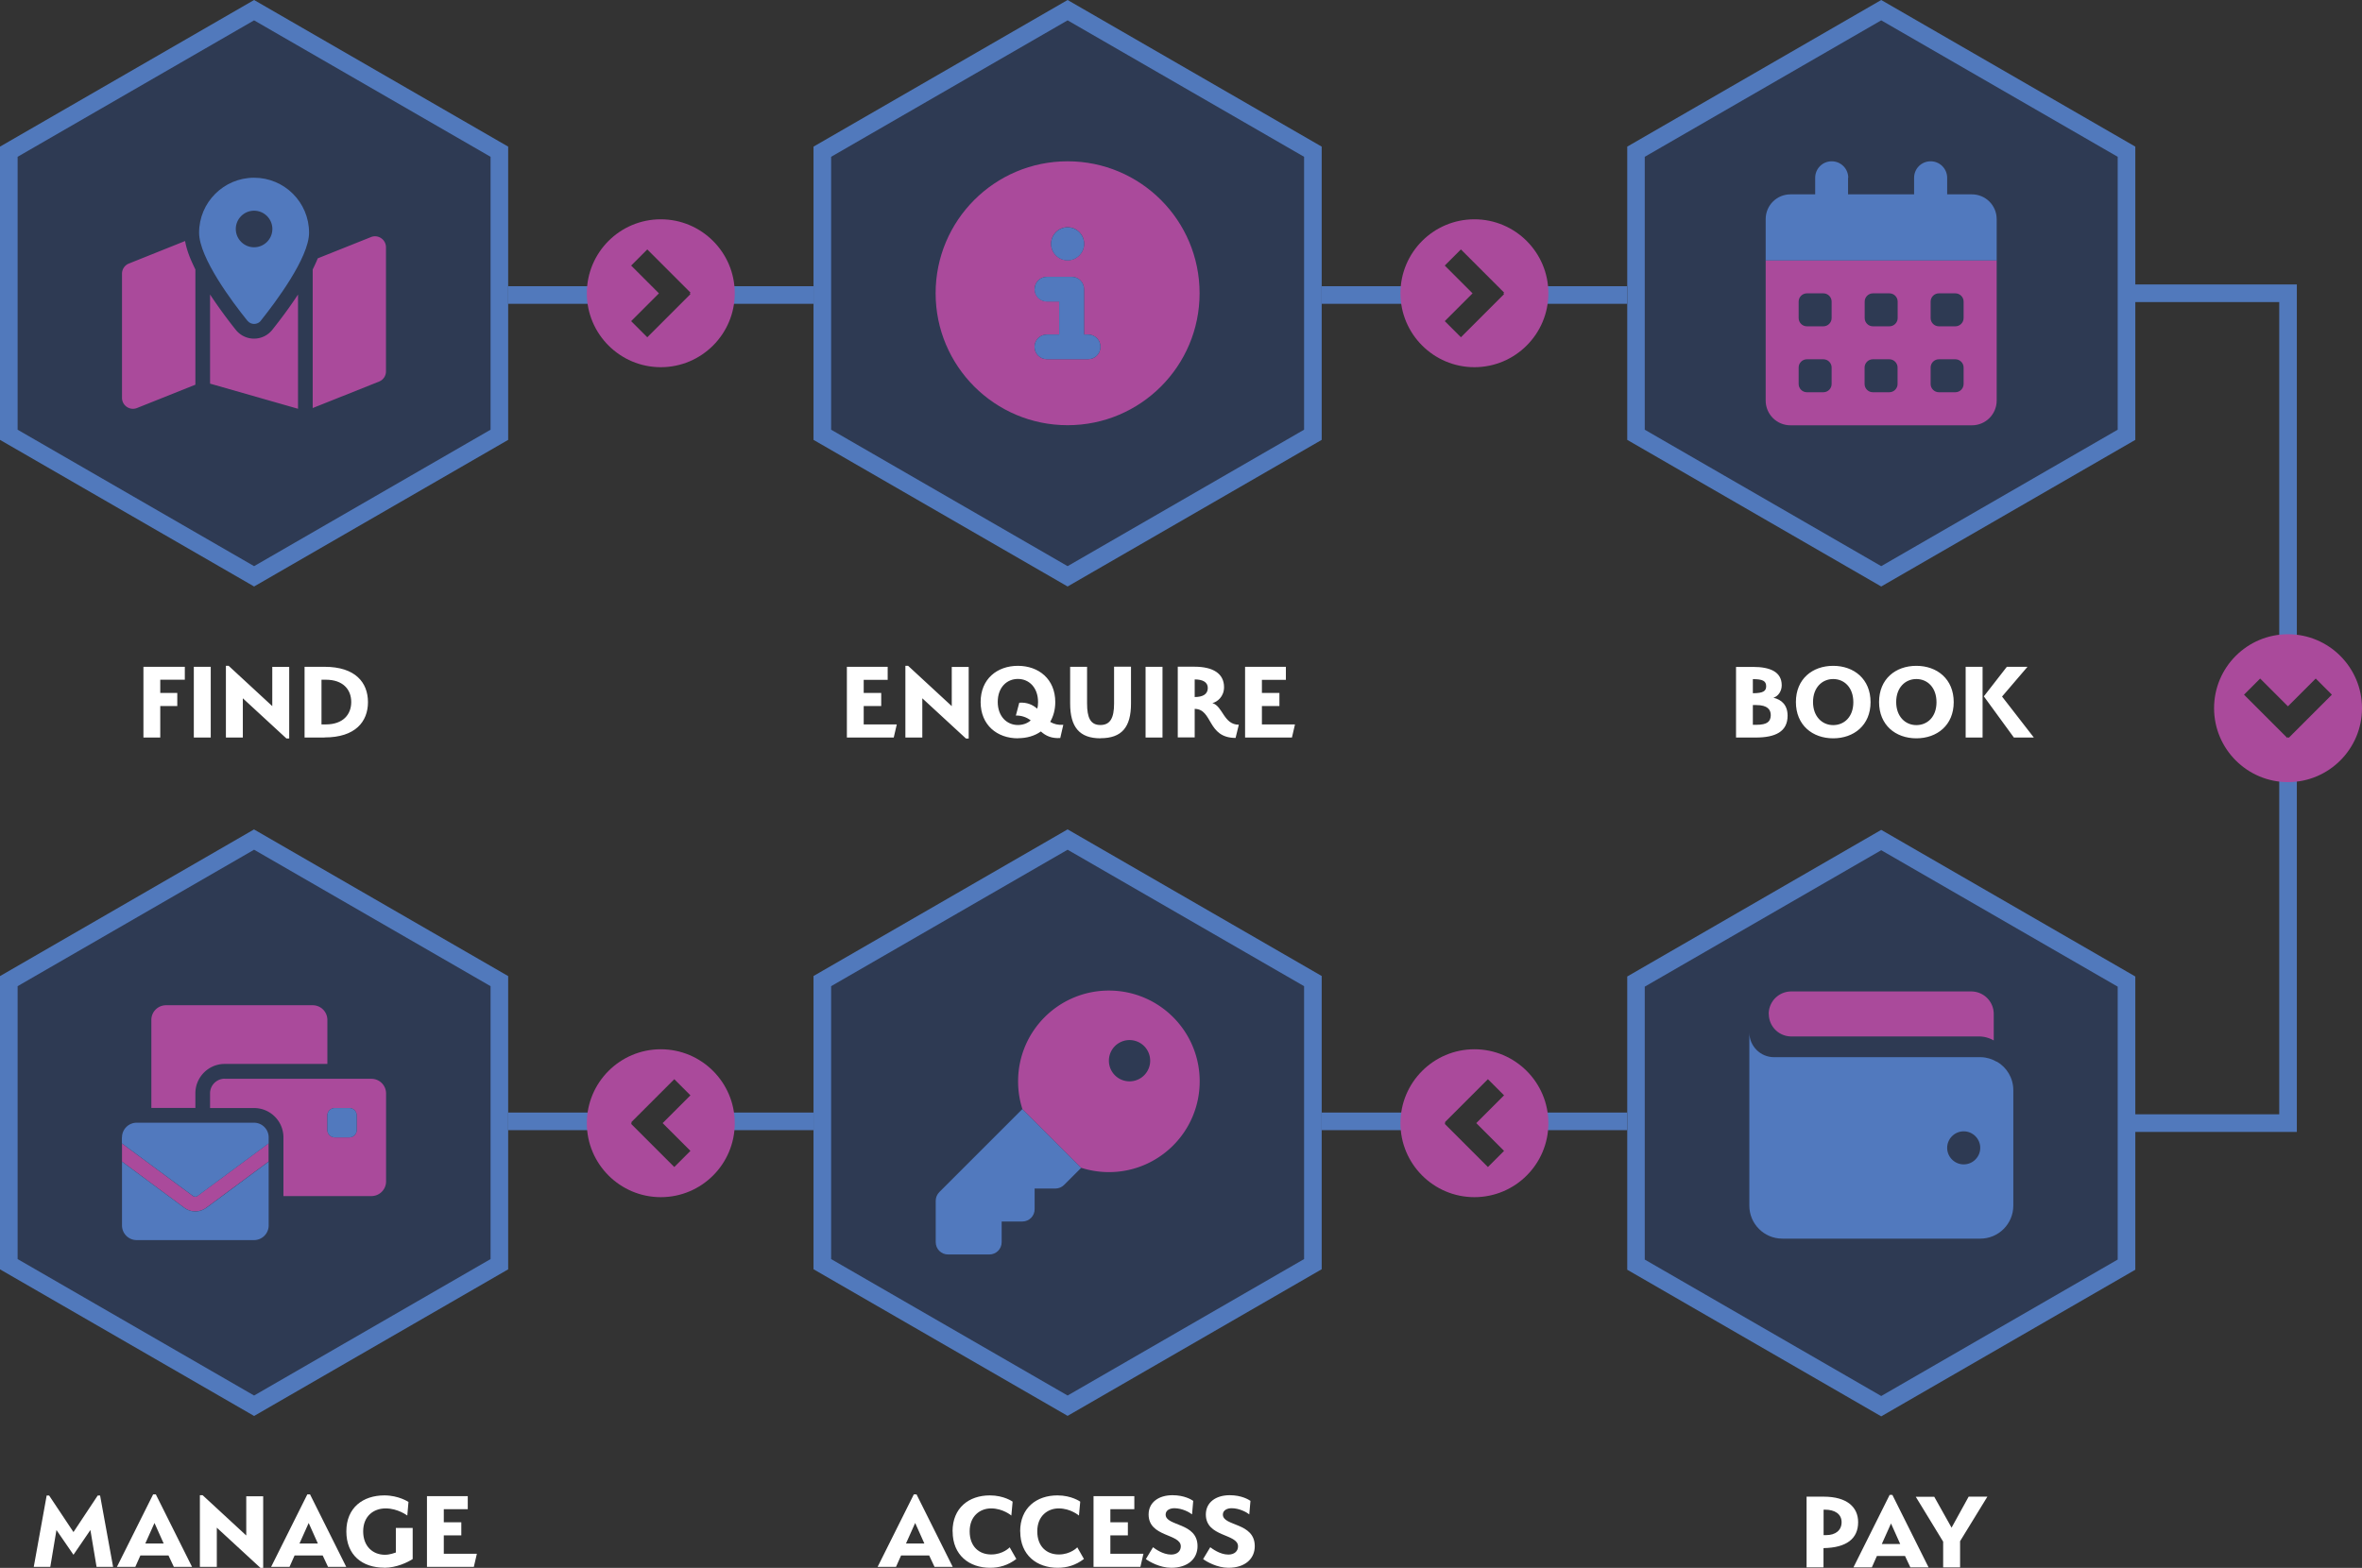 <svg xmlns="http://www.w3.org/2000/svg" id="Layer_2" data-name="Layer 2" viewBox="0 0 241.42 160.29"><rect x="0" y="0" width="241.42" height="160.29" fill="#333333" stroke="none"/><defs><style>.cls-1{fill:#aa4a9b}.cls-1,.cls-2,.cls-3,.cls-4,.cls-5{stroke-width:0}.cls-2{fill:#2e3a53}.cls-6{fill:none;stroke:#5179bc;stroke-miterlimit:10;stroke-width:1.8px}.cls-3{fill:#fff}.cls-4{fill:#5179be}.cls-5{fill:#5179bc}</style></defs><g id="content"><path d="M51.93 30.16h11.16m8.9 0h11.17" class="cls-6"/><path d="M67.54 22.42c-4.18 0-7.56 3.39-7.56 7.56s3.39 7.56 7.56 7.56 7.56-3.39 7.56-7.56-3.39-7.56-7.56-7.56m3.04 7.64-4.42 4.42-1.65-1.65 2.84-2.84-2.84-2.84 1.65-1.65 4.42 4.42-.08.08.08.08Z" class="cls-1"/><path d="M135.09 30.16h11.16m8.9 0h11.16" class="cls-6"/><path d="M150.7 22.42c-4.18 0-7.56 3.39-7.56 7.56s3.39 7.56 7.56 7.56 7.56-3.39 7.56-7.56-3.39-7.56-7.56-7.56m3.04 7.64-4.42 4.42-1.65-1.65 2.84-2.84-2.84-2.84 1.65-1.65 4.42 4.42-.08.08.08.08Z" class="cls-1"/><path d="M166.31 114.64h-11.16m-8.9 0h-11.16" class="cls-6"/><path d="M150.7 122.39c4.18 0 7.56-3.39 7.56-7.56s-3.39-7.56-7.56-7.56-7.56 3.39-7.56 7.56 3.39 7.56 7.56 7.56m-3.04-7.64 4.42-4.42 1.65 1.65-2.84 2.84 2.84 2.84-1.65 1.65-4.42-4.42.08-.08-.08-.08Z" class="cls-1"/><path d="M83.16 114.64H71.99m-8.9 0H51.93" class="cls-6"/><path d="M67.54 122.39c4.18 0 7.56-3.39 7.56-7.56s-3.39-7.56-7.56-7.56-7.56 3.39-7.56 7.56 3.39 7.56 7.56 7.56m-3.04-7.64 4.42-4.42 1.65 1.65-2.84 2.84 2.84 2.84-1.65 1.65-4.42-4.42.08-.08-.08-.08Z" class="cls-1"/><path d="M.9 44.45V15.51L25.96 1.04l25.07 14.47v28.94L25.96 58.92z" class="cls-2"/><path d="m25.97 2.08 24.17 13.95v27.9L25.97 57.88 1.8 43.93v-27.9zm0-2.08L0 14.99v29.98l25.97 14.99 25.97-14.99V14.99z" class="cls-5"/><path d="M84.06 44.45V15.51l25.06-14.47 25.07 14.47v28.94l-25.07 14.47z" class="cls-2"/><path d="m109.12 2.08 24.17 13.95v27.9l-24.17 13.95-24.17-13.95v-27.9zm0-2.08L83.15 14.99v29.98l25.97 14.99 25.97-14.99V14.99z" class="cls-5"/><path d="M167.21 44.45V15.51l25.07-14.47 25.07 14.47v28.94l-25.07 14.47z" class="cls-2"/><path d="m192.28 2.08 24.17 13.95v27.9l-24.17 13.95-24.17-13.95v-27.9zm0-2.08-25.96 14.99v29.98l25.96 14.99 25.97-14.99V14.99z" class="cls-5"/><path d="M16.39 75.4h-1.73v-7.23h4.23v1.32h-2.51v1.35h1.74v1.34h-1.74v3.22Zm3.42-7.23h1.73v7.23h-1.73zm5.01 3.21v4.02h-1.73v-7.33h.28l4.46 4.12v-4.01h1.73v7.32h-.28l-4.46-4.11Zm8.36 4.02h-2.05v-7.23h2.05c3.15 0 4.43 1.62 4.43 3.61s-1.28 3.61-4.43 3.61Zm.12-5.91h-.44v4.57h.44c1.76 0 2.6-1.01 2.6-2.29s-.84-2.28-2.6-2.28m53.26-1.32h4.17v1.33h-2.45v1.34h1.79v1.34h-1.79v1.88h3.38l-.31 1.34h-4.79zm7.71 3.21v4.02h-1.73v-7.33h.28l4.46 4.12v-4.01h1.73v7.32h-.28l-4.46-4.11Zm9.77 4.1c-2.12 0-3.81-1.35-3.81-3.71s1.69-3.7 3.81-3.7 3.82 1.35 3.82 3.71c0 .79-.2 1.46-.52 2.02.38.23.83.34 1.34.3l-.31 1.35c-.86.06-1.48-.21-1.98-.67-.64.46-1.46.69-2.34.69Zm-.21-2.32.35-1.32c.8-.06 1.39.22 1.83.61.07-.2.09-.42.09-.67 0-1.49-.92-2.37-2.06-2.37s-2.06.87-2.06 2.35.93 2.36 2.06 2.36c.49 0 .96-.16 1.31-.47-.38-.3-.91-.51-1.52-.5Zm8.65 2.32c-2.15 0-3.1-1.15-3.1-3.57v-3.74h1.73v3.74c0 1.49.36 2.21 1.36 2.21s1.4-.71 1.4-2.19v-3.77h1.73v3.77c0 2.41-.94 3.54-3.11 3.54Zm4.61-7.31h1.73v7.23h-1.73zm5.02 4.31v2.91h-1.73v-7.23h1.71c1.88 0 3.02.69 3.02 2.09 0 .98-.7 1.51-1.19 1.63 1.07.31 1.15 2.21 2.7 2.21l-.33 1.35c-2.93 0-2.31-2.97-4.2-2.97Zm0-3.03v1.81c.79 0 1.34-.26 1.34-.93 0-.63-.58-.87-1.34-.87Zm5.15-1.28h4.17v1.33h-2.45v1.34h1.79v1.34h-1.79v1.88h3.38l-.31 1.34h-4.79zm52.17 7.23h-1.99v-7.22h1.73c1.75 0 2.94.5 2.94 1.88 0 .61-.37 1.13-.85 1.27.85.2 1.45.76 1.45 1.84 0 1.63-1.25 2.23-3.26 2.23Zm-.27-5.98v1.45c1.07 0 1.36-.23 1.36-.71 0-.55-.36-.73-1.36-.73Zm.34 2.66h-.34v2.02h.34c1.18 0 1.47-.36 1.49-.98 0-.57-.32-1.04-1.49-1.04m7.87 3.4c-2.12 0-3.81-1.35-3.81-3.71s1.69-3.7 3.81-3.7 3.82 1.35 3.82 3.71-1.7 3.7-3.82 3.7m0-6.06c-1.13 0-2.06.87-2.06 2.35s.93 2.36 2.06 2.36 2.06-.84 2.06-2.34-.92-2.37-2.06-2.37m8.5 6.06c-2.12 0-3.81-1.35-3.81-3.71s1.69-3.7 3.81-3.7 3.82 1.35 3.82 3.71-1.7 3.7-3.82 3.7m0-6.06c-1.13 0-2.06.87-2.06 2.35s.93 2.36 2.06 2.36 2.06-.84 2.06-2.34-.92-2.37-2.06-2.37m5.04 5.98v-7.23h1.73v7.23zm6.32-7.23-2.6 3.04 3.25 4.19h-2.04l-3.07-4.21 2.35-3.02h2.1Z" class="cls-3"/><path d="M84.06 129.24V100.3l25.06-14.47 25.07 14.47v28.94l-25.07 14.47z" class="cls-2"/><path d="m109.12 86.87 24.17 13.95v27.9l-24.17 13.95-24.17-13.95v-27.9zm0-2.08L83.15 99.78v29.98l25.97 14.99 25.97-14.99V99.78z" class="cls-5"/><path d="m95.52 160.19-.55-1.17H92.1l-.52 1.17H89.7l3.7-7.41h.28l3.7 7.41h-1.85Zm-2.93-2.39h1.89l-.94-2.1-.94 2.1Zm4.77-1.24c0-2.41 1.68-3.68 3.81-3.68 1.46 0 2.33.64 2.33.64l-.13 1.42s-.85-.73-2.07-.73c-1.11 0-2.19.76-2.19 2.34s.98 2.37 2.2 2.37 1.89-.73 1.89-.73l.68 1.19c-.86.65-1.73.9-2.69.9-2.12 0-3.82-1.29-3.82-3.71Zm6.91 0c0-2.41 1.68-3.68 3.81-3.68 1.46 0 2.33.64 2.33.64l-.13 1.42s-.85-.73-2.07-.73c-1.11 0-2.19.76-2.19 2.34s.98 2.37 2.2 2.37 1.89-.73 1.89-.73l.68 1.19c-.86.65-1.73.9-2.69.9-2.12 0-3.82-1.29-3.82-3.71Zm7.5-3.6h4.17v1.33h-2.45v1.34h1.79v1.34h-1.79v1.88h3.38l-.31 1.34h-4.79zm8.27 1.23c-.48 0-.9.22-.9.65 0 1.22 3.26.78 3.26 3.23 0 1.27-.97 2.21-2.69 2.21-1.17 0-2.24-.63-2.59-.89l.73-1.21c.22.16 1 .75 1.85.75.62 0 .99-.35.99-.84 0-1.32-3.29-.92-3.29-3.26 0-1.24 1.03-1.97 2.44-1.97 1.22 0 1.95.46 2.12.58l-.12 1.38c-.26-.21-1-.63-1.82-.63Zm5.85 0c-.48 0-.9.22-.9.65 0 1.22 3.26.78 3.26 3.23 0 1.27-.97 2.21-2.69 2.21-1.17 0-2.24-.63-2.59-.89l.73-1.21c.22.16 1 .75 1.85.75.62 0 .99-.35.99-.84 0-1.32-3.29-.92-3.29-3.26 0-1.24 1.03-1.97 2.44-1.97 1.22 0 1.95.46 2.12.58l-.12 1.38c-.26-.21-1-.63-1.82-.63Z" class="cls-3"/><path d="m104.5 113.38 6.01 6.01-1.75 1.75c-.24.24-.56.37-.9.37h-2.11v2.11c0 .7-.56 1.26-1.26 1.26h-2.11v2.11c0 .7-.56 1.26-1.26 1.26H96.9c-.7 0-1.26-.56-1.26-1.26v-4.22c0-.34.13-.66.37-.9l8.5-8.5Z" class="cls-4"/><path d="m104.5 113.38 6.01 6.01c.89.28 1.84.44 2.83.44 5.12 0 9.28-4.15 9.28-9.28s-4.15-9.28-9.28-9.28-9.28 4.15-9.28 9.28c0 .99.15 1.94.44 2.83m8.84-4.94a2.11 2.11 0 1 1 4.22 0 2.11 2.11 0 0 1-4.22 0" class="cls-1"/><path d="M233.86 68.06V29.98h-15.62m-3.03 84.84h18.65V77.44" class="cls-6"/><path d="M233.86 64.84c-4.18 0-7.56 3.39-7.56 7.56s3.39 7.56 7.56 7.56 7.56-3.39 7.56-7.56-3.39-7.56-7.56-7.56m.08 10.6-.08-.08-.08.08-4.42-4.42 1.65-1.65 2.84 2.84 2.84-2.84 1.65 1.65-4.42 4.42ZM109.12 43.47c7.45 0 13.49-6.04 13.49-13.49s-6.04-13.49-13.49-13.49-13.49 6.04-13.49 13.49 6.04 13.49 13.49 13.49m-2.11-9.28h1.26v-3.37h-1.26c-.7 0-1.26-.56-1.26-1.26s.56-1.26 1.26-1.26h2.53c.7 0 1.26.56 1.26 1.26v4.64h.42c.7 0 1.26.56 1.26 1.26s-.56 1.26-1.26 1.26H107c-.7 0-1.26-.56-1.26-1.26s.56-1.26 1.26-1.26Zm2.11-10.96c.93 0 1.69.76 1.69 1.69s-.76 1.69-1.69 1.69-1.69-.76-1.69-1.69.76-1.69 1.69-1.69" class="cls-1"/><path d="M109.12 23.24c.93 0 1.69.76 1.69 1.69s-.76 1.69-1.69 1.69-1.69-.76-1.69-1.69.76-1.69 1.69-1.69m-3.37 6.32c0-.7.56-1.26 1.26-1.26h2.53c.7 0 1.26.56 1.26 1.26v4.64h.42c.7 0 1.26.56 1.26 1.26s-.56 1.26-1.26 1.26H107c-.7 0-1.26-.56-1.26-1.26s.56-1.26 1.26-1.26h1.26v-3.37H107c-.7 0-1.26-.56-1.26-1.26Z" class="cls-4"/><path d="M180.47 26.61h23.61v14.34c0 1.4-1.13 2.53-2.53 2.53H183c-1.4 0-2.53-1.13-2.53-2.53zm3.37 4.22v1.69c0 .46.38.84.84.84h1.69c.46 0 .84-.38.84-.84v-1.69c0-.46-.38-.84-.84-.84h-1.69c-.46 0-.84.38-.84.84m7.59-.84c-.46 0-.84.38-.84.84v1.69c0 .46.38.84.84.84h1.69c.46 0 .84-.38.84-.84v-1.69c0-.46-.38-.84-.84-.84zm5.9.84v1.69c0 .46.38.84.84.84h1.69c.46 0 .84-.38.84-.84v-1.69c0-.46-.38-.84-.84-.84h-1.69c-.46 0-.84.38-.84.84m-12.65 5.9c-.46 0-.84.38-.84.84v1.69c0 .46.38.84.84.84h1.69c.46 0 .84-.38.84-.84v-1.69c0-.46-.38-.84-.84-.84zm5.9.84v1.69c0 .46.38.84.84.84h1.69c.46 0 .84-.38.84-.84v-1.69c0-.46-.38-.84-.84-.84h-1.69c-.46 0-.84.38-.84.84m7.59-.84c-.46 0-.84.38-.84.84v1.69c0 .46.38.84.84.84h1.69c.46 0 .84-.38.84-.84v-1.69c0-.46-.38-.84-.84-.84z" class="cls-1"/><path d="M188.91 18.18c0-.93-.75-1.69-1.69-1.69s-1.69.75-1.69 1.69v1.69H183c-1.4 0-2.53 1.13-2.53 2.53v4.22h23.61V22.4c0-1.4-1.13-2.53-2.53-2.53h-2.53v-1.69c0-.93-.75-1.69-1.69-1.69s-1.69.75-1.69 1.69v1.69h-6.75v-1.69Z" class="cls-4"/><path d="M31.96 41.73V27.55c.16-.32.31-.65.45-.97.02-.06.05-.12.07-.17l5.43-2.17c.74-.3 1.54.25 1.54 1.04v12.69c0 .46-.28.87-.71 1.04l-6.79 2.71ZM13.18 26.94l5.74-2.3c.11.66.34 1.33.6 1.94.14.32.29.64.45.97v11.78l-5.96 2.38c-.74.3-1.54-.25-1.54-1.04V27.98c0-.46.28-.87.71-1.04m17.28 3.17v11.68l-8.99-2.57v-9.11a50 50 0 0 0 2.63 3.61c.96 1.2 2.77 1.2 3.73 0 .65-.82 1.67-2.14 2.63-3.61" class="cls-1"/><path d="M26.66 32.78c1.5-1.88 4.93-6.44 4.93-8.99 0-3.11-2.52-5.62-5.62-5.62s-5.62 2.52-5.62 5.62c0 2.56 3.42 7.12 4.93 8.99.36.45 1.03.45 1.39 0Zm-.69-11.24c1.03 0 1.87.84 1.87 1.87s-.84 1.87-1.87 1.87-1.87-.84-1.87-1.87.84-1.87 1.87-1.87" class="cls-4"/><path d="M167.21 129.29v-28.94l25.07-14.47 25.07 14.47v28.94l-25.07 14.48z" class="cls-2"/><path d="m192.28 86.92 24.17 13.95v27.9l-24.17 13.95-24.17-13.95v-27.9zm0-2.08-25.96 14.99v29.98l25.96 14.99 25.97-14.99V99.83z" class="cls-5"/><path d="M186.38 158.27v1.97h-1.73v-7.23h1.75c2.38 0 3.52 1.07 3.52 2.61 0 1.68-1.18 2.61-3.54 2.65m.16-3.93h-.15v2.6h.28c.91 0 1.56-.47 1.56-1.32s-.71-1.28-1.69-1.28m8.72 5.9-.55-1.17h-2.87l-.52 1.17h-1.88l3.7-7.41h.28l3.7 7.41h-1.85Zm-2.93-2.39h1.89l-.94-2.1-.94 2.1Zm8.89-4.84h1.91l-2.79 4.55v2.68h-1.73v-2.63c-.83-1.33-1.99-3.3-2.8-4.59h1.89l1.77 3.16 1.74-3.16Z" class="cls-3"/><path d="M180.78 103.66a2.3 2.3 0 0 1 2.3-2.3h18.4a2.3 2.3 0 0 1 2.3 2.3v2.71c-.45-.26-.97-.41-1.53-.41h-19.16a2.3 2.3 0 0 1-2.3-2.3Z" class="cls-1"/><path d="M181.32 108.08h21.15c.59.01 1.14.19 1.62.47v-.02c1.01.58 1.69 1.67 1.69 2.92v11.81c0 1.86-1.51 3.37-3.37 3.37h-20.24c-1.86 0-3.37-1.51-3.37-3.37v-17.71c0 1.4 1.13 2.53 2.53 2.53Zm19.39 10.96c.93 0 1.69-.76 1.69-1.69s-.76-1.69-1.69-1.69-1.69.76-1.69 1.69.76 1.69 1.69 1.69" class="cls-4"/><path d="M.9 129.25v-28.94l25.06-14.48 25.07 14.48v28.94l-25.07 14.47z" class="cls-2"/><path d="m25.97 86.87 24.17 13.95v27.9l-24.17 13.95L1.8 128.72v-27.9zm0-2.08L0 99.79v29.98l25.97 14.99 25.97-14.99V99.79L25.97 84.8Z" class="cls-5"/><path d="M10 152.89h.23l1.33 7.3H9.87l-.63-3.77-1.73 2.53-1.74-2.53-.63 3.77H3.45l1.32-7.3h.25l2.49 3.74 2.48-3.74Zm7.77 7.3-.55-1.17h-2.87l-.52 1.17h-1.88l3.7-7.41h.28l3.7 7.41h-1.85Zm-2.93-2.39h1.89l-.94-2.1-.94 2.1Zm7.32-1.63v4.02h-1.73v-7.33h.28l4.46 4.12v-4.01h1.73v7.32h-.28l-4.46-4.11Zm11.37 4.02-.55-1.17h-2.87l-.52 1.17h-1.88l3.7-7.41h.28l3.7 7.41h-1.85Zm-2.93-2.39h1.89l-.94-2.1-.94 2.1Zm8.67 2.47c-2.24 0-3.87-1.28-3.87-3.71s1.7-3.68 3.89-3.68c1.47 0 2.46.67 2.46.67l-.12 1.39s-.96-.73-2.21-.73-2.3.8-2.3 2.35 1.01 2.39 2.22 2.39c.55 0 .99-.2 1.12-.23v-2.51h1.72v3.18c-.5.32-1.64.89-2.91.89Zm4.37-7.31h4.17v1.33h-2.45v1.34h1.79v1.34h-1.79v1.88h3.38l-.31 1.34h-4.79z" class="cls-3"/><path d="M15.47 104.28v8.99h4.5v-1.5c0-1.65 1.34-3 3-3h10.49v-4.5c0-.83-.67-1.5-1.5-1.5H16.97c-.83 0-1.5.67-1.5 1.5Zm7.5 6c-.83 0-1.5.67-1.5 1.5v1.5h4.5c1.65 0 3 1.34 3 3v6h8.99c.83 0 1.5-.67 1.5-1.5v-8.99c0-.83-.67-1.5-1.5-1.5H22.97Zm11.24 3h1.5c.41 0 .75.34.75.75v1.5c0 .41-.34.75-.75.75h-1.5c-.41 0-.75-.34-.75-.75v-1.5c0-.41.34-.75.75-.75m-21.74 3.61v1.86l6.37 4.72a1.88 1.88 0 0 0 2.24 0l6.37-4.72v-1.86l-7.27 5.38c-.07.05-.15.07-.23.07s-.16-.03-.23-.07l-7.27-5.38Z" class="cls-1"/><path d="M34.21 113.28h1.5c.41 0 .75.34.75.75v1.5c0 .41-.34.75-.75.75h-1.5c-.41 0-.75-.34-.75-.75v-1.5c0-.41.34-.75.75-.75m-21.74 3c0-.83.67-1.5 1.5-1.5h11.99c.83 0 1.5.67 1.5 1.5v.61l-7.27 5.38c-.07.05-.15.07-.23.07s-.16-.03-.23-.07l-7.27-5.38v-.61Zm8.62 7.2 6.37-4.72v6.52c0 .83-.67 1.5-1.5 1.5H13.97c-.83 0-1.5-.67-1.5-1.5v-6.52l6.37 4.72a1.88 1.88 0 0 0 2.24 0Z" class="cls-4"/></g></svg>